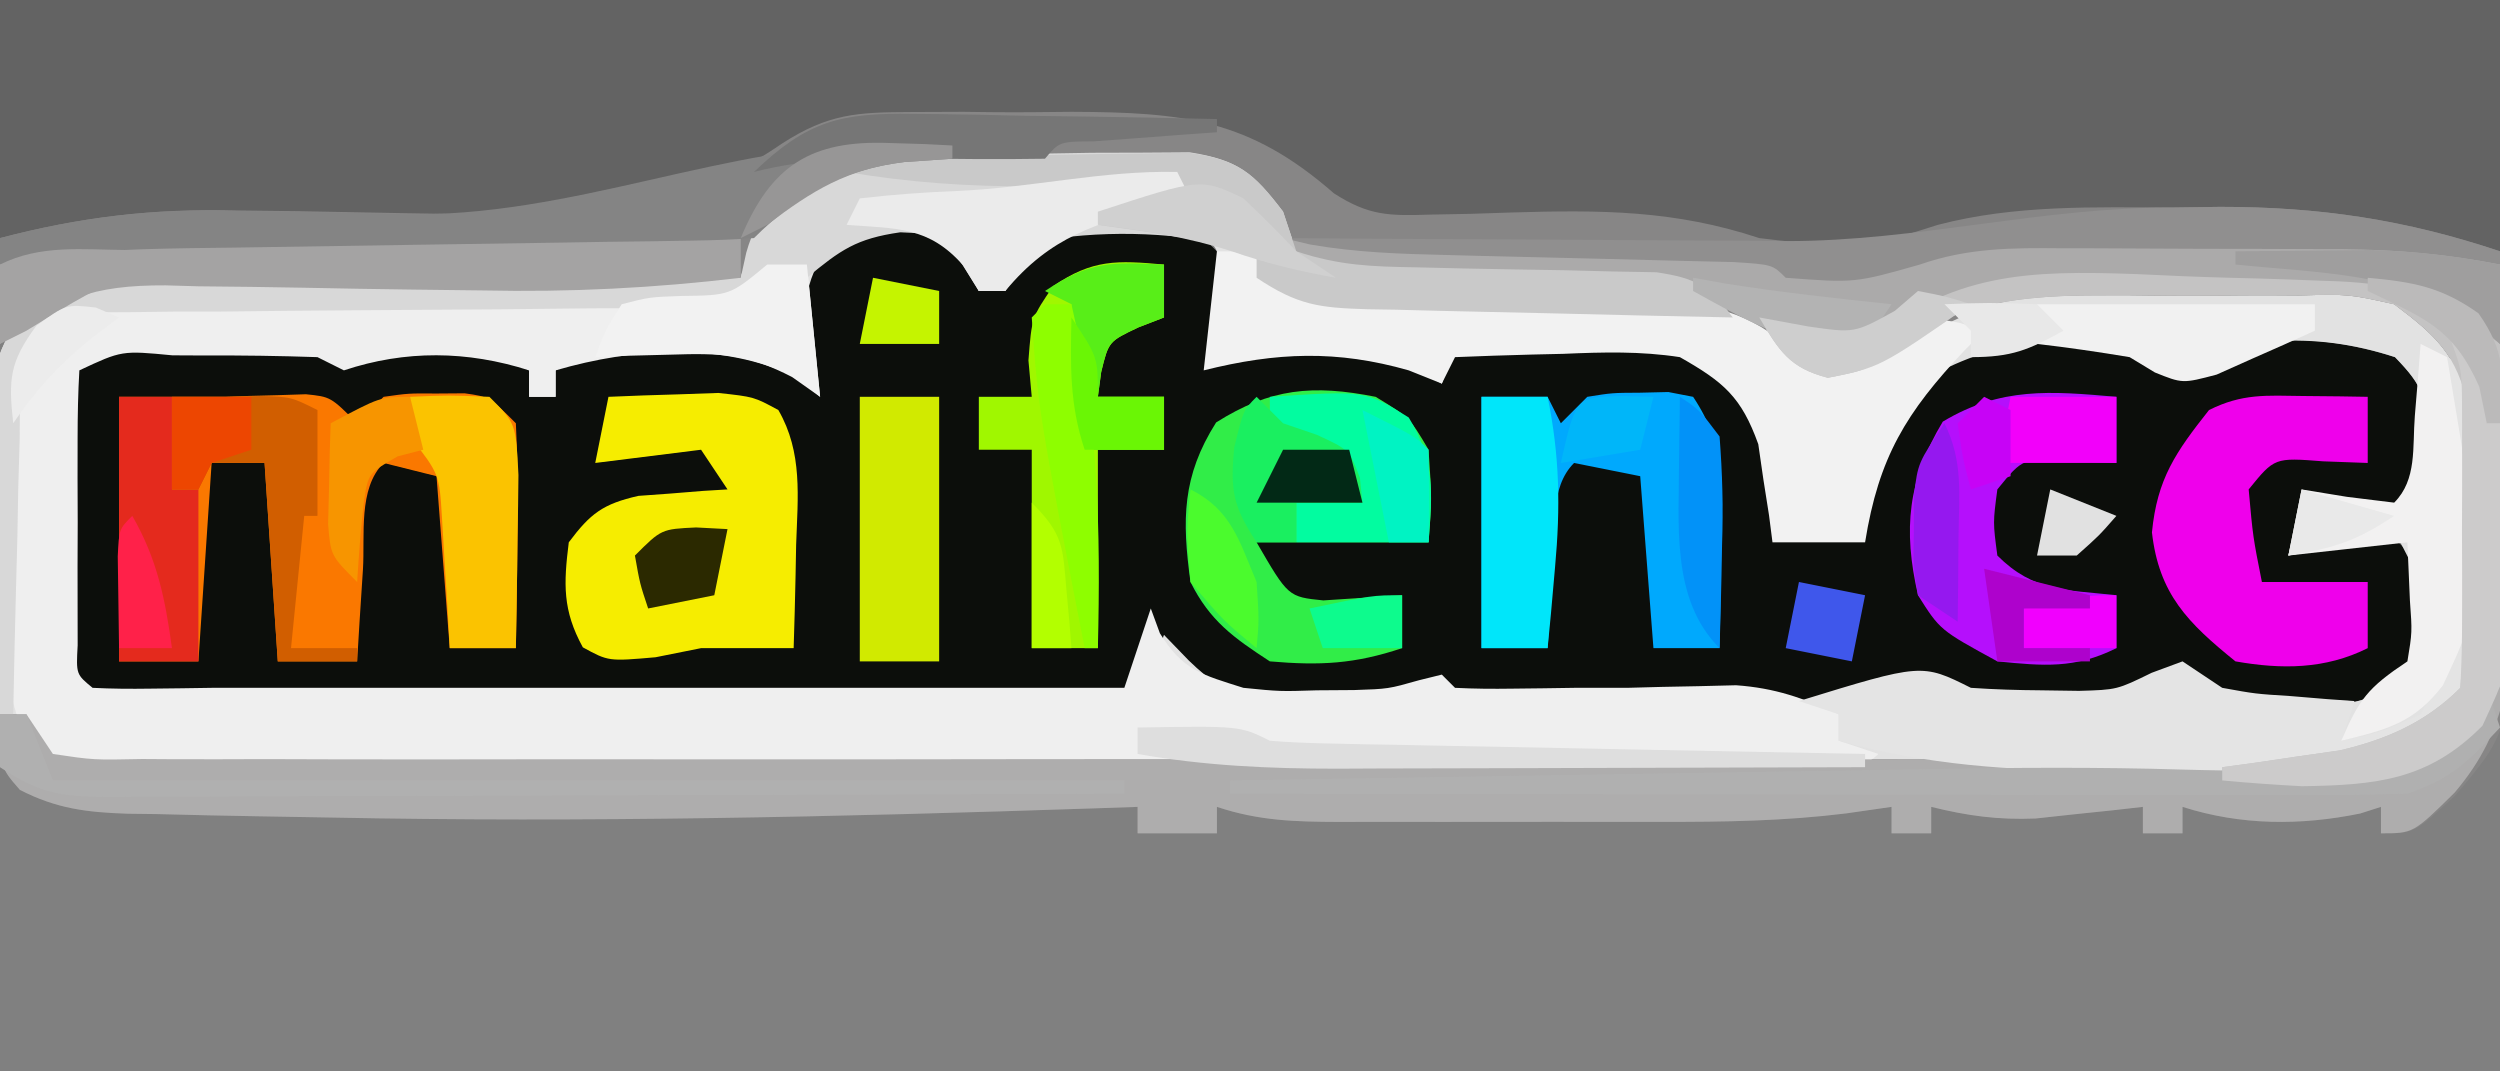 <?xml version="1.0" encoding="UTF-8"?>
<svg version="1.1" xmlns="http://www.w3.org/2000/svg" width="189" height="81">
<rect width="100%" height="100%" fill="#333333" stroke="none"/>
<path d="M0 0 C62.37 0 124.74 0 189 0 C189 26.73 189 53.46 189 81 C126.63 81 64.26 81 0 81 C0 54.27 0 27.54 0 0 Z " fill="#808080" transform="translate(0,0)"/>
<path d="M0 0 C1.875 1.375 1.875 1.375 3 3 C3 3.66 3 4.32 3 5 C3.66 5 4.32 5 5 5 C5.33 4.01 5.66 3.02 6 2 C9.251 -0.167 10.292 -0.272 14.062 -0.25 C14.94 -0.255 15.818 -0.26 16.723 -0.266 C19 0 19 0 21 2 C21.27 4.688 21.087 7.291 21 10 C21.99 9.67 22.98 9.34 24 9 C29.704 8.626 32.971 8.983 38 12 C38.33 11.01 38.66 10.02 39 9 C41.71 8.864 44.413 8.766 47.125 8.688 C48.266 8.625 48.266 8.625 49.43 8.561 C53.48 8.473 56.198 8.695 59.469 11.219 C61.96 13.956 62.841 15.232 63.375 18.812 C63.506 19.603 63.638 20.393 63.773 21.207 C63.848 21.799 63.923 22.39 64 23 C65.65 23 67.3 23 69 23 C69.392 21.783 69.784 20.566 70.188 19.312 C71.711 15.259 73.58 12.752 77 10 C79.851 9.063 82.509 8.838 85.5 8.812 C86.253 8.798 87.006 8.784 87.781 8.77 C90 9 90 9 92.031 10.137 C92.681 10.422 93.331 10.706 94 11 C96.017 10.166 96.017 10.166 98 9 C102.233 8.417 106.004 8.675 110.062 10 C112.299 12.309 112.336 12.959 112.438 16.062 C112 20 112 20 110 22 C106.375 21.625 106.375 21.625 103 21 C102.67 22.32 102.34 23.64 102 25 C104.31 24.34 106.62 23.68 109 23 C110.5 24.062 110.5 24.062 112 26 C112.438 29.5 112.438 29.5 112 33 C109.818 35.197 108.459 35.936 105.379 36.363 C104.449 36.347 103.52 36.33 102.562 36.312 C101.636 36.309 100.709 36.305 99.754 36.301 C97 36 97 36 94.34 34.855 C93.182 34.432 93.182 34.432 92 34 C91.01 34.66 90.02 35.32 89 36 C86.477 36.266 86.477 36.266 83.625 36.25 C82.689 36.255 81.753 36.26 80.789 36.266 C78 36 78 36 75.336 34.859 C74.565 34.576 73.794 34.292 73 34 C72.01 34.66 71.02 35.32 70 36 C68.071 36.227 68.071 36.227 65.91 36.195 C65.126 36.189 64.341 36.182 63.533 36.176 C62.718 36.159 61.903 36.142 61.062 36.125 C59.845 36.111 59.845 36.111 58.604 36.098 C57.089 36.08 55.574 36.059 54.059 36.032 C51.276 35.989 48.494 35.992 45.711 36.035 C44.94 36.044 44.169 36.053 43.375 36.062 C42.211 36.08 42.211 36.08 41.023 36.098 C39 36 39 36 37 35 C35.515 35.495 35.515 35.495 34 36 C29.014 36.401 24.5 36.66 19.875 34.625 C18 33 18 33 17 31 C16.536 32.237 16.536 32.237 16.062 33.5 C14 36 14 36 11.902 36.332 C9.586 36.313 7.309 36.188 5 36 C4.01 36 3.02 36 2 36 C-17 36 -36 36 -55 36 C-55.755 36.023 -56.511 36.046 -57.289 36.07 C-58.06 36.088 -58.831 36.106 -59.625 36.125 C-60.401 36.148 -61.177 36.171 -61.977 36.195 C-64 36 -64 36 -66 34 C-66.259 31.693 -66.259 31.693 -66.266 28.844 C-66.268 27.822 -66.271 26.799 -66.273 25.746 C-66.262 24.139 -66.262 24.139 -66.25 22.5 C-66.258 21.429 -66.265 20.358 -66.273 19.254 C-66.271 18.232 -66.268 17.209 -66.266 16.156 C-66.263 15.216 -66.261 14.276 -66.259 13.307 C-66 11 -66 11 -64 9 C-61.171 8.827 -58.451 8.768 -55.625 8.812 C-54.857 8.813 -54.088 8.814 -53.297 8.814 C-47.538 8.859 -47.538 8.859 -44.81 9.573 C-43.914 9.784 -43.914 9.784 -43 10 C-42.67 9.67 -42.34 9.34 -42 9 C-37.767 8.76 -34.633 8.675 -31 11 C-31 11.66 -31 12.32 -31 13 C-30.34 13 -29.68 13 -29 13 C-29 12.34 -29 11.68 -29 11 C-25.752 9.077 -23.256 8.703 -19.5 8.688 C-18.562 8.671 -17.623 8.654 -16.656 8.637 C-13.617 9.052 -12.259 9.98 -10 12 C-10.082 10.762 -10.165 9.525 -10.25 8.25 C-10.239 5.149 -10.121 4.186 -8.375 1.5 C-5.316 -0.432 -3.557 -0.53 0 0 Z " fill="#0C0E0B" transform="translate(71,17)"/>
<path d="M0 0 C62.37 0 124.74 0 189 0 C189 6.27 189 12.54 189 19 C182 18 182 18 179.938 17.448 C175.048 16.318 169.743 16.815 164.75 16.812 C163.547 16.8 162.345 16.788 161.105 16.775 C154.662 16.765 149.177 17.206 143 19 C140.277 19.266 140.277 19.266 137.938 19.25 C137.163 19.255 136.388 19.26 135.59 19.266 C133 19 133 19 129.906 17.969 C124.006 16.173 117.615 17.069 111.537 17.43 C105.041 17.618 101.518 16.795 96.636 12.401 C92.118 8.532 85.103 9.661 79.506 9.595 C78.139 9.574 76.773 9.54 75.407 9.492 C67.011 9.206 61.011 9.511 54.133 14.605 C49.395 17.703 43.987 17.121 38.516 17.062 C37.701 17.059 36.886 17.055 36.046 17.051 C32.577 17.035 29.108 17.007 25.64 16.979 C23.098 16.961 20.557 16.949 18.016 16.938 C17.247 16.929 16.477 16.921 15.685 16.912 C10.382 16.889 5.262 17.337 0 18 C0 12.06 0 6.12 0 0 Z " fill="#636363" transform="translate(0,0)"/>
<path d="M0 0 C2.022 -0.004 4.042 -0.041 6.063 -0.079 C7.34 -0.082 8.618 -0.086 9.934 -0.09 C11.103 -0.099 12.271 -0.107 13.475 -0.115 C17.157 0.471 18.291 1.445 20.528 4.371 C21.023 5.856 21.023 5.856 21.528 7.371 C24.746 8.443 27.064 8.481 30.446 8.476 C32.204 8.498 32.204 8.498 33.999 8.521 C36.457 8.546 38.915 8.551 41.374 8.537 C48.331 8.662 52.696 9.101 57.775 14.087 C60.17 15.841 61.622 15.765 64.528 15.371 C66.246 14.32 66.246 14.32 67.829 12.91 C73.514 9.134 79.958 9.623 86.529 9.719 C88.722 9.746 90.911 9.719 93.104 9.687 C94.51 9.69 95.915 9.697 97.321 9.707 C99.216 9.715 99.216 9.715 101.15 9.724 C105.361 10.53 106.817 12.135 109.528 15.371 C109.858 15.701 110.188 16.031 110.528 16.371 C110.837 20.3 110.806 24.243 110.84 28.183 C110.869 29.29 110.898 30.396 110.928 31.537 C110.937 32.602 110.945 33.667 110.954 34.765 C110.975 36.232 110.975 36.232 110.998 37.729 C110.381 41.198 109.32 42.26 106.528 44.371 C101.976 46.224 98.134 46.618 93.239 46.611 C92.171 46.614 92.171 46.614 91.082 46.616 C88.71 46.62 86.338 46.609 83.966 46.598 C82.261 46.597 80.555 46.597 78.85 46.599 C74.228 46.599 69.607 46.587 64.986 46.573 C60.153 46.561 55.32 46.56 50.488 46.557 C41.34 46.551 32.192 46.535 23.045 46.515 C12.629 46.492 2.213 46.481 -8.203 46.471 C-29.626 46.45 -51.049 46.415 -72.472 46.371 C-73.132 45.051 -73.792 43.731 -74.472 42.371 C-75.132 42.371 -75.792 42.371 -76.472 42.371 C-76.647 37.809 -76.753 33.247 -76.847 28.683 C-76.897 27.39 -76.948 26.096 -77 24.763 C-77.029 22.892 -77.029 22.892 -77.058 20.984 C-77.09 19.837 -77.121 18.69 -77.153 17.509 C-76.407 14.071 -75.366 12.367 -72.499 10.285 C-68.201 8.346 -63.574 8.77 -58.949 8.882 C-57.297 8.893 -57.297 8.893 -55.611 8.904 C-52.106 8.932 -48.602 8.994 -45.097 9.058 C-42.716 9.083 -40.334 9.106 -37.953 9.126 C-32.125 9.181 -26.299 9.265 -20.472 9.371 C-20.334 8.744 -20.196 8.118 -20.054 7.472 C-19.183 4.326 -17.485 3.008 -14.779 1.306 C-10.143 -0.574 -4.938 -0.001 0 0 Z M-13.847 6.871 C-16.208 10.503 -15.758 13.089 -15.472 17.371 C-16.019 16.882 -16.565 16.393 -17.128 15.89 C-19.976 14.044 -21.608 13.998 -24.972 14.058 C-26.38 14.064 -26.38 14.064 -27.816 14.07 C-30.493 14.373 -32.172 15.009 -34.472 16.371 C-34.472 17.031 -34.472 17.691 -34.472 18.371 C-35.132 18.371 -35.792 18.371 -36.472 18.371 C-36.472 17.711 -36.472 17.051 -36.472 16.371 C-40.116 14.038 -43.225 14.139 -47.472 14.371 C-48.462 14.701 -49.452 15.031 -50.472 15.371 C-51.132 15.041 -51.792 14.711 -52.472 14.371 C-55.317 14.246 -58.127 14.185 -60.972 14.183 C-61.757 14.171 -62.542 14.159 -63.351 14.146 C-65.393 14.141 -67.434 14.248 -69.472 14.371 C-72.042 16.94 -71.729 17.96 -71.738 21.527 C-71.74 22.549 -71.743 23.571 -71.746 24.625 C-71.738 25.696 -71.73 26.767 -71.722 27.871 C-71.73 28.942 -71.738 30.013 -71.746 31.117 C-71.743 32.139 -71.74 33.161 -71.738 34.214 C-71.736 35.155 -71.733 36.095 -71.731 37.064 C-71.693 39.566 -71.693 39.566 -69.472 41.371 C-67.397 41.614 -67.397 41.614 -65.097 41.496 C-63.941 41.469 -63.941 41.469 -62.761 41.441 C-62.006 41.418 -61.25 41.395 -60.472 41.371 C-0.472 41.371 -0.472 41.371 1.684 41.546 C4.051 41.684 6.183 41.742 8.528 41.371 C10.684 39.033 10.684 39.033 11.528 36.371 C12.147 37.01 12.765 37.649 13.403 38.308 C16.646 41.456 18.483 41.507 22.903 41.496 C23.859 41.498 24.816 41.501 25.801 41.503 C28.212 41.386 30.206 40.954 32.528 40.371 C32.858 40.701 33.188 41.031 33.528 41.371 C34.964 41.443 36.403 41.454 37.84 41.433 C39.01 41.42 39.01 41.42 40.204 41.406 C41.354 41.388 41.354 41.388 42.528 41.371 C45.248 41.371 47.961 41.392 50.68 41.441 C52.275 41.459 53.87 41.478 55.465 41.496 C56.264 41.512 57.062 41.529 57.885 41.546 C62.365 41.584 65.348 41.079 69.528 39.371 C70.518 40.031 71.508 40.691 72.528 41.371 C75.101 41.688 75.101 41.688 77.903 41.621 C78.839 41.626 79.775 41.631 80.739 41.636 C83.579 41.509 83.579 41.509 86.192 40.23 C86.963 39.946 87.734 39.663 88.528 39.371 C89.518 40.031 90.508 40.691 91.528 41.371 C94.134 41.726 94.134 41.726 96.965 41.683 C98.387 41.708 98.387 41.708 99.836 41.734 C102.961 41.312 104.321 40.603 106.528 38.371 C107.163 33.568 107.163 33.568 105.028 29.433 C104.533 29.082 104.038 28.732 103.528 28.371 C101.218 29.031 98.908 29.691 96.528 30.371 C96.858 29.051 97.188 27.731 97.528 26.371 C98.642 26.577 99.755 26.783 100.903 26.996 C102.099 27.119 103.295 27.243 104.528 27.371 C106.943 25.372 106.943 25.372 106.965 21.433 C106.864 18.33 106.827 17.68 104.59 15.371 C98.341 13.33 92.599 13.88 86.528 16.371 C85.538 15.381 85.538 15.381 84.528 14.371 C78.743 13.463 73.547 14.32 68.528 17.371 C65.958 20.604 64.184 24.269 63.528 28.371 C61.878 28.371 60.228 28.371 58.528 28.371 C58.416 27.483 58.416 27.483 58.301 26.578 C58.17 25.787 58.038 24.997 57.903 24.183 C57.787 23.406 57.671 22.628 57.551 21.828 C56.073 18.279 53.882 16.127 50.528 14.371 C47.532 13.804 44.687 13.891 41.653 14.058 C40.477 14.092 40.477 14.092 39.278 14.126 C37.36 14.185 35.444 14.275 33.528 14.371 C33.198 15.361 32.868 16.351 32.528 17.371 C31.703 16.876 30.878 16.381 30.028 15.871 C25.017 13.723 20.783 13.619 15.528 15.371 C15.593 13.352 15.658 11.334 15.723 9.316 C15.711 7.132 15.711 7.132 13.528 5.371 C11.228 5.013 11.228 5.013 8.653 5.058 C7.357 5.033 7.357 5.033 6.036 5.007 C3.064 5.438 1.683 6.311 -0.472 8.371 C-0.472 9.031 -0.472 9.691 -0.472 10.371 C-1.132 10.371 -1.792 10.371 -2.472 10.371 C-2.782 9.731 -3.091 9.092 -3.41 8.433 C-4.307 6.434 -4.307 6.434 -5.472 5.371 C-8.957 4.983 -10.849 4.977 -13.847 6.871 Z " fill="#E2E2E2" transform="translate(76.472,11.629)"/>
<path d="M0 0 C1.303 -0.005 2.605 -0.01 3.947 -0.016 C4.619 -0.007 5.291 0.001 5.983 0.01 C8.027 0.031 10.068 0.01 12.111 -0.016 C20.563 0.018 25.516 0.522 31.95 6.152 C34.615 7.863 36.13 7.853 39.273 7.754 C40.267 7.735 41.26 7.717 42.283 7.697 C43.315 7.663 44.347 7.629 45.41 7.594 C52.129 7.394 57.704 7.413 64.098 9.531 C66.643 9.84 66.643 9.84 69.035 9.781 C69.807 9.786 70.579 9.792 71.375 9.797 C74.26 9.598 74.26 9.598 77.582 8.535 C83.448 6.998 89.385 7.202 95.41 7.219 C97.149 7.195 97.149 7.195 98.924 7.17 C106.442 7.166 112.966 8.141 120.098 10.531 C120.272 15.512 120.398 20.49 120.482 25.473 C120.517 27.164 120.565 28.856 120.626 30.547 C121.182 46.411 121.182 46.411 116.695 51.688 C113.619 54.531 113.619 54.531 111.098 54.531 C111.098 53.871 111.098 53.211 111.098 52.531 C110.324 52.779 110.324 52.779 109.535 53.031 C105.021 53.957 100.504 53.941 96.098 52.531 C96.098 53.191 96.098 53.851 96.098 54.531 C95.108 54.531 94.118 54.531 93.098 54.531 C93.098 53.871 93.098 53.211 93.098 52.531 C92.362 52.615 91.626 52.699 90.867 52.785 C89.403 52.938 89.403 52.938 87.91 53.094 C86.947 53.198 85.984 53.303 84.992 53.41 C82.155 53.529 79.843 53.209 77.098 52.531 C77.098 53.191 77.098 53.851 77.098 54.531 C76.108 54.531 75.118 54.531 74.098 54.531 C74.098 53.871 74.098 53.211 74.098 52.531 C72.972 52.694 71.846 52.856 70.687 53.023 C66.004 53.606 61.386 53.676 56.672 53.664 C55.802 53.665 54.933 53.666 54.037 53.667 C52.215 53.668 50.392 53.666 48.569 53.662 C45.776 53.656 42.983 53.662 40.189 53.668 C38.413 53.667 36.636 53.666 34.859 53.664 C33.608 53.667 33.608 53.667 32.331 53.67 C29.002 53.657 26.278 53.591 23.098 52.531 C23.098 53.191 23.098 53.851 23.098 54.531 C21.118 54.531 19.138 54.531 17.098 54.531 C17.098 53.871 17.098 53.211 17.098 52.531 C16.07 52.567 15.043 52.602 13.985 52.639 C-5.346 53.289 -24.663 53.724 -44.004 53.335 C-45.807 53.299 -47.611 53.268 -49.415 53.242 C-51.938 53.203 -54.461 53.144 -56.984 53.078 C-57.73 53.069 -58.477 53.059 -59.245 53.049 C-62.336 52.946 -64.63 52.671 -67.397 51.247 C-68.902 49.531 -68.902 49.531 -68.902 45.531 C-68.242 45.531 -67.582 45.531 -66.902 45.531 C-66.242 46.521 -65.582 47.511 -64.902 48.531 C-61.833 48.99 -61.833 48.99 -58.141 48.912 C-57.086 48.919 -57.086 48.919 -56.01 48.926 C-53.642 48.938 -51.274 48.929 -48.906 48.919 C-47.212 48.923 -45.519 48.929 -43.825 48.935 C-39.216 48.949 -34.606 48.944 -29.996 48.934 C-25.175 48.927 -20.354 48.934 -15.532 48.938 C-7.429 48.944 0.674 48.937 8.778 48.922 C18.141 48.906 27.504 48.911 36.868 48.928 C44.904 48.941 52.941 48.943 60.978 48.936 C65.778 48.931 70.579 48.93 75.38 48.94 C79.898 48.949 84.417 48.943 88.935 48.925 C90.591 48.921 92.248 48.923 93.904 48.929 C96.17 48.937 98.436 48.927 100.702 48.912 C101.968 48.911 103.235 48.91 104.54 48.909 C109.456 48.387 113.518 47.111 117.098 43.531 C117.608 39.615 117.514 35.664 117.535 31.719 C117.584 30.078 117.584 30.078 117.635 28.404 C117.642 27.347 117.649 26.289 117.656 25.199 C117.67 24.233 117.683 23.266 117.697 22.27 C116.84 18.356 115.276 16.916 112.098 14.531 C108.666 13.767 108.666 13.767 104.891 13.867 C104.206 13.862 103.522 13.858 102.817 13.853 C101.374 13.849 99.931 13.858 98.488 13.879 C96.301 13.906 94.119 13.88 91.932 13.848 C82.164 13.814 82.164 13.814 73.767 18.459 C71.402 19.978 69.854 19.903 67.098 19.531 C65.343 18.245 65.343 18.245 63.645 16.578 C58.101 12.148 52.173 12.715 45.348 12.781 C42.936 12.774 40.525 12.758 38.113 12.734 C37.054 12.741 35.995 12.748 34.903 12.755 C32.052 12.528 30.465 12.102 28.098 10.531 C26.41 7.969 26.41 7.969 25.098 5.531 C22.494 2.927 15.491 4.257 11.962 4.236 C9.935 4.219 7.911 4.175 5.885 4.131 C4.6 4.122 3.316 4.114 1.992 4.105 C0.815 4.091 -0.362 4.076 -1.575 4.061 C-5.642 4.636 -7.751 5.931 -10.902 8.531 C-11.194 9.222 -11.487 9.912 -11.788 10.623 C-12.902 12.531 -12.902 12.531 -14.951 13.142 C-15.77 13.189 -16.589 13.236 -17.433 13.284 C-18.331 13.339 -19.23 13.395 -20.156 13.452 C-24.25 13.57 -28.324 13.578 -32.418 13.488 C-34.181 13.466 -35.944 13.444 -37.707 13.424 C-40.441 13.387 -43.175 13.343 -45.909 13.284 C-48.579 13.23 -51.248 13.201 -53.918 13.176 C-54.731 13.152 -55.543 13.128 -56.38 13.104 C-61.843 13.079 -64.645 14.078 -68.902 17.531 C-68.902 14.891 -68.902 12.251 -68.902 9.531 C-62.829 7.939 -57.292 7.278 -51.027 7.441 C-49.366 7.462 -47.704 7.482 -46.043 7.502 C-43.469 7.545 -40.896 7.594 -38.322 7.648 C-35.807 7.696 -33.293 7.726 -30.777 7.754 C-30.021 7.776 -29.264 7.797 -28.485 7.82 C-21.495 7.884 -15.565 6.363 -9.771 2.377 C-6.272 0.125 -4.133 0.016 0 0 Z " fill="#878686" transform="translate(68.902,8.469)"/>
<path d="M0 0 C0.99 0 1.98 0 3 0 C3.495 4.95 3.495 4.95 4 10 C3.402 9.505 2.804 9.01 2.188 8.5 C-3.428 5.857 -10.084 6.274 -16 8 C-16 8.66 -16 9.32 -16 10 C-16.66 10 -17.32 10 -18 10 C-18 9.34 -18 8.68 -18 8 C-22.675 6.504 -27.356 6.452 -32 8 C-32.66 7.67 -33.32 7.34 -34 7 C-36.864 6.902 -39.699 6.861 -42.562 6.875 C-43.753 6.869 -43.753 6.869 -44.967 6.863 C-48.791 6.496 -48.791 6.496 -52 8 C-52.099 9.696 -52.131 11.395 -52.133 13.094 C-52.134 14.124 -52.135 15.154 -52.137 16.215 C-52.133 17.299 -52.129 18.383 -52.125 19.5 C-52.129 20.584 -52.133 21.668 -52.137 22.785 C-52.135 23.815 -52.134 24.845 -52.133 25.906 C-52.132 26.858 -52.131 27.81 -52.129 28.791 C-52.247 30.975 -52.247 30.975 -51 32 C-49.564 32.073 -48.125 32.084 -46.688 32.062 C-45.908 32.053 -45.128 32.044 -44.324 32.035 C-43.174 32.018 -43.174 32.018 -42 32 C-19 32 4 32 27 32 C27.66 30.02 28.32 28.04 29 26 C29.227 26.619 29.454 27.238 29.688 27.875 C31.431 30.697 32.868 31.005 36 32 C38.76 32.277 38.76 32.277 41.562 32.188 C42.957 32.178 42.957 32.178 44.379 32.168 C46.966 32.082 46.966 32.082 49.277 31.426 C49.846 31.285 50.414 31.145 51 31 C51.33 31.33 51.66 31.66 52 32 C53.436 32.073 54.875 32.084 56.312 32.062 C57.482 32.049 57.482 32.049 58.676 32.035 C59.826 32.018 59.826 32.018 61 32 C62.32 32 63.64 32 65 32 C65.865 31.977 66.73 31.954 67.621 31.93 C68.551 31.912 69.48 31.894 70.438 31.875 C71.364 31.852 72.291 31.829 73.246 31.805 C76.196 32.014 78.328 32.768 81 34 C81 34.66 81 35.32 81 36 C81.99 36.33 82.98 36.66 84 37 C82.286 38.714 80.04 38.137 77.699 38.147 C75.974 38.158 75.974 38.158 74.215 38.169 C72.306 38.173 72.306 38.173 70.358 38.177 C69.013 38.183 67.668 38.19 66.323 38.197 C62.66 38.214 58.996 38.225 55.333 38.233 C53.046 38.238 50.76 38.244 48.473 38.251 C41.324 38.27 34.175 38.284 27.026 38.292 C18.763 38.302 10.501 38.328 2.238 38.369 C-4.142 38.399 -10.521 38.414 -16.901 38.417 C-20.715 38.419 -24.528 38.428 -28.342 38.453 C-31.928 38.477 -35.515 38.481 -39.102 38.471 C-41.049 38.47 -42.996 38.489 -44.944 38.509 C-46.099 38.502 -47.254 38.495 -48.445 38.488 C-49.451 38.49 -50.457 38.493 -51.494 38.495 C-54 38 -54 38 -55.822 36.149 C-58.371 31.5 -57.467 25.667 -57.438 20.5 C-57.457 19.264 -57.477 18.028 -57.498 16.754 C-57.497 15.567 -57.497 14.379 -57.496 13.156 C-57.498 12.072 -57.5 10.987 -57.502 9.869 C-56.872 6.266 -55.813 5.279 -53 3 C-50.596 2.494 -50.596 2.494 -47.896 2.486 C-46.375 2.466 -46.375 2.466 -44.822 2.446 C-43.734 2.451 -42.645 2.456 -41.523 2.461 C-40.402 2.449 -39.28 2.437 -38.125 2.425 C-34.541 2.39 -30.959 2.381 -27.375 2.375 C-23.785 2.359 -20.194 2.337 -16.604 2.303 C-14.369 2.284 -12.134 2.274 -9.9 2.276 C-8.892 2.269 -7.884 2.263 -6.845 2.255 C-5.956 2.254 -5.066 2.253 -4.15 2.252 C-1.787 2.2 -1.787 2.2 0 0 Z " fill="#EFEFEF" transform="translate(58,20)"/>
<path d="M0 0 C2.326 0.1 4.649 0.145 6.977 0.186 C8.471 0.234 9.964 0.286 11.458 0.342 C12.145 0.354 12.833 0.365 13.541 0.377 C19.088 0.681 21.587 2.209 25.2 6.225 C26.401 10.929 26.082 15.697 26.012 20.537 C26.06 22.477 26.06 22.477 26.108 24.457 C26.085 30.744 25.947 35.222 21.774 40.143 C18.645 43.225 18.645 43.225 16.2 43.225 C16.2 42.565 16.2 41.905 16.2 41.225 C15.426 41.472 15.426 41.472 14.637 41.725 C10.123 42.651 5.606 42.635 1.2 41.225 C1.2 41.885 1.2 42.545 1.2 43.225 C0.21 43.225 -0.78 43.225 -1.8 43.225 C-1.8 42.565 -1.8 41.905 -1.8 41.225 C-2.536 41.308 -3.272 41.392 -4.031 41.479 C-5.494 41.631 -5.494 41.631 -6.988 41.787 C-7.951 41.892 -8.914 41.996 -9.906 42.104 C-12.743 42.222 -15.055 41.902 -17.8 41.225 C-17.8 41.885 -17.8 42.545 -17.8 43.225 C-18.79 43.225 -19.78 43.225 -20.8 43.225 C-20.8 42.565 -20.8 41.905 -20.8 41.225 C-21.926 41.387 -23.051 41.549 -24.211 41.716 C-28.894 42.299 -33.512 42.369 -38.226 42.357 C-39.095 42.358 -39.965 42.359 -40.861 42.36 C-42.683 42.361 -44.506 42.359 -46.329 42.355 C-49.122 42.35 -51.915 42.355 -54.708 42.361 C-56.485 42.361 -58.262 42.359 -60.039 42.357 C-61.29 42.36 -61.29 42.36 -62.567 42.364 C-65.896 42.35 -68.62 42.285 -71.8 41.225 C-71.8 41.885 -71.8 42.545 -71.8 43.225 C-73.78 43.225 -75.76 43.225 -77.8 43.225 C-77.8 42.565 -77.8 41.905 -77.8 41.225 C-78.828 41.26 -79.855 41.296 -80.913 41.332 C-100.244 41.982 -119.561 42.417 -138.902 42.029 C-140.705 41.993 -142.509 41.962 -144.312 41.936 C-146.836 41.896 -149.359 41.837 -151.882 41.771 C-152.628 41.762 -153.375 41.752 -154.143 41.742 C-157.234 41.64 -159.528 41.365 -162.295 39.94 C-163.8 38.225 -163.8 38.225 -163.8 34.225 C-163.14 34.225 -162.48 34.225 -161.8 34.225 C-161.14 35.215 -160.48 36.205 -159.8 37.225 C-156.73 37.683 -156.73 37.683 -153.039 37.606 C-151.984 37.613 -151.984 37.613 -150.908 37.62 C-148.54 37.632 -146.172 37.622 -143.803 37.613 C-142.11 37.617 -140.417 37.622 -138.723 37.629 C-134.114 37.642 -129.504 37.637 -124.894 37.628 C-120.073 37.62 -115.252 37.627 -110.43 37.632 C-102.327 37.637 -94.224 37.63 -86.12 37.616 C-76.757 37.599 -67.394 37.605 -58.03 37.621 C-49.993 37.635 -41.957 37.637 -33.92 37.629 C-29.12 37.624 -24.319 37.624 -19.518 37.633 C-15 37.642 -10.481 37.636 -5.963 37.619 C-4.307 37.615 -2.65 37.616 -0.994 37.623 C1.272 37.631 3.538 37.62 5.804 37.606 C7.07 37.604 8.337 37.603 9.642 37.602 C14.558 37.08 18.62 35.805 22.2 32.225 C22.71 28.308 22.617 24.358 22.637 20.412 C22.687 18.771 22.687 18.771 22.737 17.098 C22.744 16.04 22.751 14.982 22.758 13.893 C22.772 12.926 22.785 11.959 22.799 10.964 C21.943 7.049 20.378 5.609 17.2 3.225 C13.768 2.46 13.768 2.46 9.993 2.561 C9.308 2.556 8.624 2.551 7.919 2.546 C6.476 2.543 5.033 2.552 3.59 2.573 C1.403 2.599 -0.779 2.573 -2.966 2.541 C-9.879 2.526 -15.707 2.579 -21.345 7.098 C-22.8 8.225 -22.8 8.225 -25.613 8.787 C-28.512 8.042 -29.303 6.746 -30.8 4.225 C-29.645 4.493 -28.49 4.761 -27.3 5.037 C-24.063 5.497 -24.063 5.497 -21.213 4.154 C-20.677 3.688 -20.141 3.223 -19.589 2.744 C-13.683 -1.166 -6.787 -0.305 0 0 Z " fill="#AEADAD" transform="translate(163.8,19.775)"/>
<path d="M0 0 C2.022 -0.004 4.042 -0.041 6.063 -0.079 C7.34 -0.082 8.618 -0.086 9.934 -0.09 C11.103 -0.099 12.271 -0.107 13.475 -0.115 C17.157 0.471 18.291 1.445 20.528 4.371 C21.023 5.856 21.023 5.856 21.528 7.371 C24.764 8.449 27.217 8.527 30.622 8.582 C31.817 8.61 33.012 8.638 34.243 8.667 C36.766 8.72 39.289 8.764 41.813 8.8 C43.605 8.847 43.605 8.847 45.434 8.894 C46.53 8.914 47.627 8.934 48.756 8.954 C51.788 9.41 52.703 9.973 54.528 12.371 C49.883 12.277 45.238 12.171 40.594 12.053 C39.014 12.015 37.433 11.98 35.853 11.949 C33.582 11.903 31.311 11.845 29.04 11.785 C28.333 11.773 27.627 11.762 26.899 11.75 C23.25 11.64 21.646 11.449 18.528 9.371 C18.528 8.711 18.528 8.051 18.528 7.371 C13.655 6.071 8.527 5.719 3.528 6.371 C1.023 8.204 1.023 8.204 -0.472 10.371 C-1.132 10.371 -1.792 10.371 -2.472 10.371 C-2.885 9.711 -3.297 9.051 -3.722 8.371 C-5.36 6.063 -5.36 6.063 -8.41 5.933 C-11.744 6.409 -12.934 7.27 -15.472 9.371 C-16.462 9.371 -17.452 9.371 -18.472 9.371 C-19.132 10.031 -19.792 10.691 -20.472 11.371 C-22.629 11.629 -22.629 11.629 -25.333 11.642 C-26.344 11.652 -27.356 11.662 -28.398 11.673 C-30.041 11.676 -30.041 11.676 -31.718 11.679 C-34.022 11.704 -36.326 11.73 -38.63 11.755 C-42.276 11.784 -45.921 11.808 -49.566 11.827 C-53.075 11.848 -56.584 11.888 -60.093 11.929 C-61.187 11.929 -62.281 11.929 -63.408 11.93 C-64.929 11.95 -64.929 11.95 -66.482 11.97 C-67.375 11.975 -68.268 11.98 -69.189 11.985 C-71.942 12.45 -72.832 13.142 -74.472 15.371 C-74.979 18.271 -74.979 18.271 -74.984 21.57 C-75.019 22.778 -75.055 23.987 -75.091 25.232 C-75.114 26.495 -75.136 27.757 -75.16 29.058 C-75.194 30.332 -75.228 31.607 -75.263 32.919 C-75.346 36.07 -75.415 39.22 -75.472 42.371 C-75.802 42.371 -76.132 42.371 -76.472 42.371 C-76.647 37.809 -76.753 33.247 -76.847 28.683 C-76.897 27.39 -76.948 26.096 -77 24.763 C-77.029 22.892 -77.029 22.892 -77.058 20.984 C-77.09 19.837 -77.121 18.69 -77.153 17.509 C-76.407 14.071 -75.366 12.367 -72.499 10.285 C-68.201 8.346 -63.574 8.77 -58.949 8.882 C-57.297 8.893 -57.297 8.893 -55.611 8.904 C-52.106 8.932 -48.602 8.994 -45.097 9.058 C-42.716 9.083 -40.334 9.106 -37.953 9.126 C-32.125 9.181 -26.299 9.265 -20.472 9.371 C-20.334 8.744 -20.196 8.118 -20.054 7.472 C-19.183 4.326 -17.485 3.008 -14.779 1.306 C-10.143 -0.574 -4.938 -0.001 0 0 Z " fill="#D8D8D8" transform="translate(76.472,11.629)"/>
<path d="M0 0 C2.667 0 5.333 0 8 0 C8.928 -0.035 8.928 -0.035 9.875 -0.07 C10.576 -0.088 11.277 -0.106 12 -0.125 C12.701 -0.148 13.402 -0.171 14.125 -0.195 C16 0 16 0 18 2 C18.66 1.34 19.32 0.68 20 0 C21.875 -0.266 21.875 -0.266 24 -0.25 C24.701 -0.255 25.402 -0.26 26.125 -0.266 C28 0 28 0 30 2 C30.145 4.909 30.186 7.72 30.125 10.625 C30.116 11.427 30.107 12.229 30.098 13.055 C30.074 15.037 30.038 17.018 30 19 C28.35 19 26.7 19 25 19 C24.505 12.565 24.505 12.565 24 6 C22.68 5.67 21.36 5.34 20 5 C18.059 6.941 18.601 10.473 18.438 13.062 C18.354 14.353 18.27 15.643 18.184 16.973 C18.093 18.471 18.093 18.471 18 20 C16.02 20 14.04 20 12 20 C11.67 15.05 11.34 10.1 11 5 C9.68 5 8.36 5 7 5 C6.67 9.95 6.34 14.9 6 20 C4.02 20 2.04 20 0 20 C0 13.4 0 6.8 0 0 Z " fill="#FA7800" transform="translate(9,30)"/>
<path d="M0 0 C1.739 -0.024 1.739 -0.024 3.514 -0.049 C11.031 -0.053 17.556 0.922 24.688 3.312 C24.688 5.622 24.688 7.933 24.688 10.312 C23.857 9.669 23.027 9.025 22.171 8.362 C18.59 5.986 15.168 5.631 10.945 5.527 C10.218 5.499 9.491 5.471 8.742 5.441 C7.211 5.388 5.679 5.344 4.148 5.309 C1.824 5.25 -0.494 5.144 -2.816 5.033 C-11.008 4.741 -16.723 4.907 -23.312 10.312 C-27.093 11.163 -28.244 10.354 -31.609 8.316 C-37.474 5.333 -43.615 5.715 -50.062 5.688 C-52.474 5.662 -54.886 5.628 -57.297 5.586 C-58.356 5.58 -59.415 5.574 -60.507 5.568 C-63.292 5.314 -64.942 4.747 -67.312 3.312 C-67.312 2.982 -67.312 2.652 -67.312 2.312 C-66.754 2.317 -66.195 2.321 -65.62 2.326 C-59.78 2.37 -53.939 2.4 -48.099 2.422 C-45.922 2.432 -43.746 2.446 -41.569 2.463 C-38.432 2.488 -35.294 2.499 -32.156 2.508 C-31.191 2.518 -30.226 2.528 -29.232 2.539 C-19.295 2.541 -10.028 -0.028 0 0 Z " fill="#908F8F" transform="translate(164.312,15.688)"/>
<path d="M0 0 C0.99 0 1.98 0 3 0 C3.415 0.486 3.829 0.972 4.256 1.472 C6.95 3.832 9.378 3.404 12.898 3.441 C13.57 3.455 14.242 3.468 14.935 3.481 C17.082 3.522 19.228 3.544 21.375 3.562 C23.515 3.586 25.654 3.615 27.794 3.654 C29.74 3.69 31.687 3.71 33.634 3.729 C38.027 4.083 40.868 4.868 44 8 C47.286 8.444 48.702 8.182 51.562 6.438 C54 5 54 5 56.152 5.41 C56.762 5.605 57.372 5.799 58 6 C57.277 6.727 57.277 6.727 56.539 7.469 C52.079 12.202 50.034 15.568 49 22 C46.69 22 44.38 22 42 22 C41.914 21.325 41.827 20.649 41.738 19.953 C41.598 19.061 41.457 18.169 41.312 17.25 C41.121 15.927 41.121 15.927 40.926 14.578 C39.641 10.999 38.305 9.879 35 8 C32.04 7.542 29.174 7.62 26.188 7.75 C25.399 7.768 24.611 7.786 23.799 7.805 C21.865 7.852 19.933 7.923 18 8 C17.67 8.66 17.34 9.32 17 10 C15.762 9.505 15.762 9.505 14.5 9 C9.075 7.45 4.519 7.62 -1 9 C-0.67 6.03 -0.34 3.06 0 0 Z " fill="#F2F2F2" transform="translate(92,19)"/>
<path d="M0 0 C0.66 0.33 1.32 0.66 2 1 C2.116 4.916 2.187 8.832 2.25 12.75 C2.284 13.861 2.317 14.972 2.352 16.117 C2.364 17.187 2.377 18.257 2.391 19.359 C2.412 20.344 2.433 21.328 2.454 22.343 C1.858 25.831 0.807 26.884 -2 29 C-6.276 30.859 -9.978 31.256 -14.613 31.266 C-16.486 31.269 -16.486 31.269 -18.396 31.273 C-19.689 31.266 -20.981 31.258 -22.312 31.25 C-24.234 31.262 -24.234 31.262 -26.193 31.273 C-33.116 31.259 -39.318 30.836 -46 29 C-46 28.34 -46 27.68 -46 27 C-46.99 26.67 -47.98 26.34 -49 26 C-39.714 23.143 -39.714 23.143 -36 25 C-34.232 25.122 -32.459 25.176 -30.688 25.188 C-29.27 25.209 -29.27 25.209 -27.824 25.23 C-24.953 25.146 -24.953 25.146 -22.332 23.863 C-21.562 23.578 -20.793 23.294 -20 23 C-19.01 23.66 -18.02 24.32 -17 25 C-14.491 25.456 -14.491 25.456 -11.812 25.625 C-10.911 25.7 -10.01 25.775 -9.082 25.852 C-8.395 25.901 -7.708 25.95 -7 26 C-7.495 27.485 -7.495 27.485 -8 29 C-5.03 28.372 -5.03 28.372 -2 27 C-0.164 23.506 0.241 20.609 0.195 16.699 C0.186 15.235 0.186 15.235 0.176 13.74 C0.159 12.733 0.142 11.725 0.125 10.688 C0.116 9.661 0.107 8.634 0.098 7.576 C0.074 5.051 0.041 2.525 0 0 Z " fill="#E4E4E4" transform="translate(185,27)"/>
<path d="M0 0 C1.77 -0.081 3.541 -0.139 5.312 -0.188 C6.299 -0.222 7.285 -0.257 8.301 -0.293 C11 0 11 0 12.844 1 C14.703 4.216 14.31 7.586 14.188 11.188 C14.167 12.312 14.167 12.312 14.146 13.459 C14.111 15.306 14.057 17.153 14 19 C11.667 19 9.333 19 7 19 C5.298 19.34 5.298 19.34 3.562 19.688 C0 20 0 20 -1.938 18.938 C-3.476 16.133 -3.393 14.145 -3 11 C-1.368 8.819 -0.414 8.094 2.262 7.488 C3.062 7.43 3.863 7.372 4.688 7.312 C5.496 7.247 6.304 7.181 7.137 7.113 C8.059 7.057 8.059 7.057 9 7 C8.34 6.01 7.68 5.02 7 4 C4.36 4.33 1.72 4.66 -1 5 C-0.67 3.35 -0.34 1.7 0 0 Z " fill="#F6ED00" transform="translate(46,30)"/>
<path d="M0 0 C2.562 1.562 2.562 1.562 4 4 C4.25 7.75 4.25 7.75 4 11 C-0.29 11 -4.58 11 -9 11 C-6.611 15.121 -6.611 15.121 -3.957 15.391 C-3.249 15.344 -2.542 15.298 -1.812 15.25 C0.075 15.126 0.075 15.126 2 15 C2 16.32 2 17.64 2 19 C-1.606 20.202 -4.21 20.327 -8 20 C-10.753 18.204 -12.526 16.947 -14 14 C-14.647 9.296 -14.638 6.009 -12.062 1.938 C-7.956 -0.66 -4.738 -0.937 0 0 Z " fill="#31ED48" transform="translate(104,30)"/>
<path d="M0 0 C1.65 0 3.3 0 5 0 C5.33 0.66 5.66 1.32 6 2 C6.66 1.34 7.32 0.68 8 0 C9.875 -0.301 9.875 -0.301 12 -0.312 C12.701 -0.329 13.402 -0.346 14.125 -0.363 C14.744 -0.243 15.363 -0.124 16 0 C18.528 3.792 18.224 6.809 18.125 11.188 C18.116 11.937 18.107 12.687 18.098 13.459 C18.074 15.306 18.038 17.153 18 19 C16.35 19 14.7 19 13 19 C12.67 14.71 12.34 10.42 12 6 C10.35 5.67 8.7 5.34 7 5 C5.122 6.878 5.609 10.039 5.438 12.562 C5.312 14.359 5.312 14.359 5.184 16.191 C5.123 17.118 5.062 18.045 5 19 C3.35 19 1.7 19 0 19 C0 12.73 0 6.46 0 0 Z " fill="#00A9FD" transform="translate(112,30)"/>
<path d="M0 0 C0 1.32 0 2.64 0 4 C-0.959 4.371 -0.959 4.371 -1.938 4.75 C-4.187 5.816 -4.187 5.816 -4.75 8.125 C-4.832 8.744 -4.915 9.363 -5 10 C-3.35 10 -1.7 10 0 10 C0 11.32 0 12.64 0 14 C-1.65 14 -3.3 14 -5 14 C-5 18.95 -5 23.9 -5 29 C-6.65 29 -8.3 29 -10 29 C-10 24.05 -10 19.1 -10 14 C-11.32 14 -12.64 14 -14 14 C-14 12.68 -14 11.36 -14 10 C-12.68 10 -11.36 10 -10 10 C-10.082 9.092 -10.165 8.185 -10.25 7.25 C-10 4 -10 4 -8.375 1.625 C-5.396 -0.413 -3.537 -0.322 0 0 Z " fill="#A0F700" transform="translate(88,20)"/>
<path d="M0 0 C1.101 0.003 2.203 0.006 3.337 0.009 C6.842 0.02 10.347 0.045 13.852 0.07 C16.233 0.08 18.615 0.089 20.996 0.098 C26.823 0.12 32.65 0.153 38.477 0.195 C38.477 1.185 38.477 2.175 38.477 3.195 C31.928 3.974 25.55 4.297 18.961 4.152 C17.198 4.13 15.435 4.109 13.672 4.088 C10.937 4.051 8.204 4.007 5.47 3.948 C2.8 3.894 0.131 3.865 -2.539 3.84 C-3.352 3.816 -4.164 3.792 -5.002 3.768 C-10.464 3.743 -13.266 4.742 -17.523 8.195 C-17.523 6.215 -17.523 4.235 -17.523 2.195 C-11.731 -0.315 -6.19 -0.06 0 0 Z " fill="#A4A3A3" transform="translate(17.523,17.805)"/>
<path d="M0 0 C0.91 0.009 1.82 0.018 2.758 0.027 C3.456 0.039 4.155 0.051 4.875 0.062 C4.875 1.712 4.875 3.362 4.875 5.062 C3.761 5.021 2.647 4.98 1.5 4.938 C-2.169 4.651 -2.169 4.651 -4.125 7.062 C-3.802 10.659 -3.802 10.659 -3.125 14.062 C-0.485 14.062 2.155 14.062 4.875 14.062 C4.875 15.713 4.875 17.363 4.875 19.062 C1.658 20.671 -1.646 20.676 -5.125 20.062 C-8.734 17.145 -10.909 14.965 -11.438 10.312 C-11.047 6.253 -9.629 4.229 -7.125 1.062 C-4.6 -0.2 -2.813 -0.036 0 0 Z " fill="#EF00EB" transform="translate(174.125,29.938)"/>
<path d="M0 0 C2.326 0.1 4.649 0.145 6.977 0.186 C8.471 0.234 9.964 0.286 11.458 0.342 C12.145 0.354 12.833 0.365 13.541 0.377 C19.082 0.68 21.565 2.243 25.2 6.225 C26.402 10.454 26.128 14.719 26.075 19.1 C26.135 20.838 26.135 20.838 26.196 22.611 C26.186 30.763 26.186 30.763 23.603 34.589 C20.362 37.683 18.005 39.073 13.575 39.908 C12.461 39.827 11.347 39.746 10.2 39.662 C9.065 39.599 7.931 39.536 6.762 39.471 C5.917 39.389 5.071 39.308 4.2 39.225 C4.2 38.895 4.2 38.565 4.2 38.225 C5.008 38.115 5.816 38.005 6.649 37.893 C7.718 37.734 8.786 37.575 9.887 37.412 C10.943 37.261 11.999 37.11 13.086 36.955 C16.633 36.123 19.59 34.834 22.2 32.225 C22.537 28.317 22.525 24.395 22.575 20.475 C22.612 19.376 22.649 18.278 22.688 17.146 C22.7 16.084 22.711 15.022 22.723 13.928 C22.743 12.955 22.763 11.982 22.783 10.979 C21.95 7.045 20.392 5.615 17.2 3.225 C13.768 2.46 13.768 2.46 9.993 2.561 C9.308 2.556 8.624 2.551 7.919 2.546 C6.476 2.543 5.033 2.552 3.59 2.573 C1.403 2.599 -0.779 2.573 -2.966 2.541 C-9.879 2.526 -15.707 2.579 -21.345 7.098 C-22.8 8.225 -22.8 8.225 -25.613 8.787 C-28.512 8.042 -29.303 6.746 -30.8 4.225 C-29.068 4.627 -29.068 4.627 -27.3 5.037 C-24.063 5.497 -24.063 5.497 -21.213 4.154 C-20.677 3.688 -20.141 3.223 -19.589 2.744 C-13.683 -1.166 -6.787 -0.305 0 0 Z " fill="#C4C3C3" transform="translate(163.8,19.775)"/>
<path d="M0 0 C0 1.65 0 3.3 0 5 C-1.114 4.959 -2.228 4.918 -3.375 4.875 C-7.044 4.589 -7.044 4.589 -9 7 C-9.333 9.5 -9.333 9.5 -9 12 C-6.238 14.762 -3.793 14.579 0 15 C0 16.32 0 17.64 0 19 C-3.149 20.575 -5.52 20.348 -9 20 C-13.338 17.634 -13.338 17.634 -15 15 C-16.148 10 -15.764 6.274 -13.125 1.875 C-8.738 -0.757 -4.992 -0.436 0 0 Z " fill="#B50FFC" transform="translate(160,30)"/>
<path d="M0 0 C1.007 0.239 1.007 0.239 2.034 0.482 C5.535 1.093 8.9 1.199 12.453 1.281 C13.504 1.309 13.504 1.309 14.577 1.337 C17.56 1.415 20.544 1.484 23.527 1.552 C25.711 1.604 27.895 1.661 30.078 1.719 C31.382 1.749 32.685 1.779 34.028 1.811 C37 2 37 2 38 3 C43.229 3.396 43.229 3.396 48.142 2 C51.769 0.731 55.142 0.732 58.934 0.77 C59.689 0.77 60.445 0.77 61.223 0.771 C62.816 0.774 64.409 0.782 66.001 0.794 C68.426 0.812 70.85 0.815 73.275 0.814 C74.828 0.819 76.381 0.825 77.934 0.832 C79.012 0.834 79.012 0.834 80.112 0.835 C84.174 0.873 88.014 1.218 92 2 C92 3.98 92 5.96 92 8 C91.17 7.356 90.339 6.712 89.484 6.049 C85.903 3.674 82.481 3.319 78.258 3.215 C77.531 3.186 76.803 3.158 76.054 3.129 C74.523 3.075 72.992 3.031 71.46 2.996 C69.136 2.938 66.818 2.831 64.496 2.721 C56.305 2.429 50.59 2.595 44 8 C40.22 8.851 39.068 8.041 35.703 6.004 C29.839 3.021 23.697 3.403 17.25 3.375 C14.838 3.349 12.427 3.316 10.016 3.273 C8.956 3.267 7.897 3.262 6.806 3.255 C4.021 3.002 2.37 2.435 0 1 C0 0.67 0 0.34 0 0 Z " fill="#ABAAAA" transform="translate(97,18)"/>
<path d="M0 0 C4.057 -0.099 8.113 -0.172 12.17 -0.22 C13.55 -0.24 14.929 -0.267 16.308 -0.302 C18.294 -0.35 20.28 -0.371 22.266 -0.391 C23.46 -0.412 24.654 -0.433 25.884 -0.454 C29.627 0.091 30.742 1.025 33 4 C33.495 5.485 33.495 5.485 34 7 C37.236 8.079 39.69 8.156 43.094 8.211 C44.289 8.239 45.484 8.268 46.715 8.297 C49.238 8.349 51.762 8.393 54.285 8.43 C56.078 8.476 56.078 8.476 57.906 8.523 C59.551 8.553 59.551 8.553 61.229 8.583 C64.261 9.039 65.175 9.602 67 12 C62.355 11.906 57.71 11.8 53.066 11.683 C51.486 11.644 49.906 11.609 48.325 11.578 C46.054 11.532 43.783 11.474 41.512 11.414 C40.805 11.403 40.099 11.391 39.371 11.379 C35.723 11.269 34.118 11.079 31 9 C31 8.34 31 7.68 31 7 C27.02 6.156 23.03 5.553 19 5 C19 4.67 19 4.34 19 4 C20.98 3.34 22.96 2.68 25 2 C23.782 2.012 22.564 2.023 21.309 2.035 C19.685 2.045 18.061 2.054 16.438 2.062 C15.238 2.075 15.238 2.075 14.014 2.088 C9.228 2.107 4.719 1.804 0 1 C0 0.67 0 0.34 0 0 Z " fill="#C9C9C9" transform="translate(64,12)"/>
<path d="M0 0 C0.91 0.009 1.82 0.018 2.758 0.027 C3.806 0.045 3.806 0.045 4.875 0.062 C4.875 0.393 4.875 0.723 4.875 1.062 C3.081 1.186 3.081 1.186 1.25 1.312 C-3.376 1.871 -6.798 3.735 -10.125 7.062 C-11.689 7.18 -13.257 7.23 -14.825 7.252 C-16.327 7.277 -16.327 7.277 -17.86 7.303 C-19.498 7.323 -19.498 7.323 -21.168 7.344 C-22.842 7.371 -22.842 7.371 -24.551 7.4 C-28.138 7.458 -31.725 7.511 -35.312 7.562 C-40.014 7.63 -44.716 7.704 -49.418 7.781 C-50.499 7.795 -51.581 7.808 -52.695 7.822 C-57.603 7.903 -62.302 8.037 -67.125 9.062 C-67.125 8.402 -67.125 7.742 -67.125 7.062 C-61.091 5.481 -55.614 4.816 -49.391 5.008 C-47.747 5.033 -46.104 5.058 -44.461 5.082 C-41.923 5.131 -39.385 5.187 -36.847 5.254 C-23.833 5.576 -12.129 -0.155 0 0 Z " fill="#848484" transform="translate(67.125,10.938)"/>
<path d="M0 0 C0.495 1.485 0.495 1.485 1 3 C-1.363 5.526 -2.665 6.888 -6 8 C-8.845 8.091 -11.665 8.126 -14.51 8.114 C-15.379 8.114 -16.248 8.114 -17.142 8.114 C-20.015 8.113 -22.889 8.105 -25.762 8.098 C-27.753 8.096 -29.744 8.094 -31.735 8.093 C-36.978 8.09 -42.22 8.08 -47.463 8.069 C-52.812 8.058 -58.161 8.054 -63.51 8.049 C-74.007 8.038 -84.503 8.021 -95 8 C-95 7.67 -95 7.34 -95 7 C-86.922 6.867 -78.845 6.737 -70.767 6.609 C-66.282 6.538 -61.797 6.465 -57.311 6.391 C-54.413 6.344 -51.515 6.299 -48.617 6.254 C-46.468 6.219 -44.32 6.18 -42.171 6.14 C-35.772 6.03 -29.391 5.983 -22.993 6.18 C-21.411 6.219 -21.411 6.219 -19.798 6.259 C-17.886 6.313 -15.975 6.392 -14.066 6.502 C-9.226 6.628 -6.64 6.169 -2.886 2.979 C-1.902 2.007 -0.932 1.021 0 0 Z " fill="#B0B0B0" transform="translate(188,52)"/>
<path d="M0 0 C1.98 0 3.96 0 6 0 C6 6.6 6 13.2 6 20 C4.02 20 2.04 20 0 20 C0 13.4 0 6.8 0 0 Z " fill="#D1EA00" transform="translate(65,30)"/>
<path d="M0 0 C0.66 0.33 1.32 0.66 2 1 C4.967 18.803 4.967 18.803 1.684 25.809 C-0.516 28.672 -2.555 29.158 -6 30 C-4.63 26.839 -4.011 26.007 -1 24 C-0.636 21.793 -0.636 21.793 -0.812 19.375 C-0.874 17.931 -0.936 16.488 -1 15 C-5.455 15.495 -5.455 15.495 -10 16 C-9.67 14.35 -9.34 12.7 -9 11 C-7.298 11.278 -7.298 11.278 -5.562 11.562 C-4.387 11.707 -3.211 11.851 -2 12 C-0.26 10.26 -0.628 7.806 -0.438 5.438 C-0.354 4.426 -0.27 3.414 -0.184 2.371 C-0.123 1.589 -0.062 0.806 0 0 Z " fill="#F2F1F1" transform="translate(183,26)"/>
<path d="M0 0 C1.32 0 2.64 0 4 0 C4 2.31 4 4.62 4 7 C4.66 7 5.32 7 6 7 C6 11.29 6 15.58 6 20 C4.02 20 2.04 20 0 20 C0 13.4 0 6.8 0 0 Z " fill="#E42A1D" transform="translate(9,30)"/>
<path d="M0 0 C2.875 -0.125 2.875 -0.125 6 0 C8 2 8 2 8.195 5.914 C8.182 7.484 8.158 9.055 8.125 10.625 C8.116 11.427 8.107 12.229 8.098 13.055 C8.074 15.037 8.038 17.018 8 19 C6.35 19 4.7 19 3 19 C2.927 17.645 2.927 17.645 2.852 16.262 C2.777 15.082 2.702 13.903 2.625 12.688 C2.555 11.516 2.486 10.344 2.414 9.137 C2.214 5.843 2.214 5.843 0 3 C0 2.01 0 1.02 0 0 Z " fill="#FBC300" transform="translate(31,30)"/>
<path d="M0 0 C1.65 0 3.3 0 5 0 C5.915 4.462 5.978 8.345 5.562 12.875 C5.461 14.027 5.359 15.18 5.254 16.367 C5.128 17.67 5.128 17.67 5 19 C3.35 19 1.7 19 0 19 C0 12.73 0 6.46 0 0 Z " fill="#00E6FA" transform="translate(112,30)"/>
<path d="M0 0 C0.66 0 1.32 0 2 0 C2.66 1.65 3.32 3.3 4 5 C30.73 5 57.46 5 85 5 C85 5.33 85 5.66 85 6 C74.36 6.046 63.721 6.082 53.081 6.104 C48.141 6.114 43.201 6.128 38.26 6.151 C33.495 6.173 28.729 6.185 23.964 6.19 C22.143 6.193 20.323 6.201 18.503 6.211 C15.958 6.226 13.413 6.228 10.868 6.227 C10.112 6.234 9.356 6.241 8.577 6.249 C4.83 6.234 3.201 6.134 0 4 C0 2.68 0 1.36 0 0 Z " fill="#B0B0B0" transform="translate(0,54)"/>
<path d="M0 0 C7.229 -0.482 7.229 -0.482 10.5 1.562 C12.505 4.82 12.289 7.248 12 11 C8.7 11 5.4 11 2 11 C2 10.01 2 9.02 2 8 C3.65 8 5.3 8 7 8 C5.902 5.007 5.323 4.154 2.375 2.75 C1.591 2.502 0.807 2.255 0 2 C0 1.34 0 0.68 0 0 Z " fill="#02FCA0" transform="translate(96,30)"/>
<path d="M0 0 C0.33 0.66 0.66 1.32 1 2 C-0.013 2.255 -0.013 2.255 -1.047 2.516 C-6.1 3.888 -9.557 4.84 -13 9 C-13.66 9 -14.32 9 -15 9 C-15.392 8.361 -15.784 7.721 -16.188 7.062 C-18.782 4.111 -21.201 4.287 -25 4 C-24.67 3.34 -24.34 2.68 -24 2 C-21.515 1.712 -19.119 1.533 -16.625 1.438 C-10.939 1.186 -5.671 -0.126 0 0 Z " fill="#EBEBEB" transform="translate(89,13)"/>
<path d="M0 0 C3 2 3 2 3.652 4.008 C5.858 22.989 5.858 22.989 2.672 29.867 C-1.396 33.987 -5.349 34.357 -11 34.438 C-13.002 34.326 -15.004 34.192 -17 34 C-17 33.67 -17 33.34 -17 33 C-16.192 32.89 -15.384 32.781 -14.551 32.668 C-13.482 32.509 -12.414 32.351 -11.312 32.188 C-10.257 32.037 -9.201 31.886 -8.113 31.73 C-4.567 30.898 -1.61 29.61 1 27 C1.1 25.255 1.131 23.506 1.133 21.758 C1.134 20.692 1.135 19.626 1.137 18.527 C1.131 16.843 1.131 16.843 1.125 15.125 C1.129 14.01 1.133 12.895 1.137 11.746 C1.135 10.677 1.134 9.609 1.133 8.508 C1.132 7.524 1.131 6.541 1.129 5.528 C1.106 2.874 1.106 2.874 0 0 Z " fill="#CCCBCB" transform="translate(185,25)"/>
<path d="M0 0 C1.32 0 2.64 0 4 0 C4.866 -0.021 5.732 -0.041 6.625 -0.062 C9 0 9 0 11 1 C11 3.64 11 6.28 11 9 C10.67 9 10.34 9 10 9 C9.67 12.3 9.34 15.6 9 19 C10.65 19 12.3 19 14 19 C14 19.33 14 19.66 14 20 C12.02 20 10.04 20 8 20 C7.67 15.05 7.34 10.1 7 5 C5.68 5 4.36 5 3 5 C2.67 5.66 2.34 6.32 2 7 C1.34 7 0.68 7 0 7 C0 4.69 0 2.38 0 0 Z " fill="#D15E00" transform="translate(13,30)"/>
<path d="M0 0 C6.93 0 13.86 0 21 0 C21 0.66 21 1.32 21 2 C19.425 2.727 17.84 3.431 16.25 4.125 C15.368 4.519 14.487 4.914 13.578 5.32 C11 6 11 6 8.906 5.156 C7.963 4.584 7.963 4.584 7 4 C4.675 3.613 2.341 3.27 0 3 C0 2.01 0 1.02 0 0 Z " fill="#F1F1F1" transform="translate(154,23)"/>
<path d="M0 0 C0.99 0 1.98 0 3 0 C3.33 3.3 3.66 6.6 4 10 C3.305 9.509 2.61 9.018 1.895 8.512 C-1.475 6.752 -3.543 6.688 -7.312 6.812 C-8.381 6.84 -9.45 6.867 -10.551 6.895 C-11.359 6.929 -12.167 6.964 -13 7 C-12.281 5.039 -12.281 5.039 -11 3 C-8.906 2.461 -8.906 2.461 -6.5 2.375 C-2.805 2.329 -2.805 2.329 0 0 Z " fill="#F2F2F2" transform="translate(58,20)"/>
<path d="M0 0 C0 1.32 0 2.64 0 4 C-0.959 4.371 -0.959 4.371 -1.938 4.75 C-4.187 5.816 -4.187 5.816 -4.75 8.125 C-4.832 8.744 -4.915 9.363 -5 10 C-3.35 10 -1.7 10 0 10 C0 11.32 0 12.64 0 14 C-1.98 14 -3.96 14 -6 14 C-7.283 10.15 -7.066 7.053 -7 3 C-7.66 2.67 -8.32 2.34 -9 2 C-5.565 -0.29 -4.015 -0.178 0 0 Z " fill="#58EE18" transform="translate(88,20)"/>
<path d="M0 0 C7.75 -0.125 7.75 -0.125 10 1 C11.449 1.118 12.904 1.177 14.358 1.205 C15.259 1.225 16.159 1.245 17.088 1.266 C18.549 1.291 18.549 1.291 20.039 1.316 C21.035 1.337 22.031 1.358 23.057 1.379 C26.246 1.445 29.436 1.504 32.625 1.562 C34.784 1.606 36.943 1.649 39.102 1.693 C44.401 1.801 49.7 1.902 55 2 C55 2.33 55 2.66 55 3 C48.292 3.025 41.585 3.043 34.877 3.055 C32.596 3.06 30.316 3.067 28.036 3.075 C24.752 3.088 21.468 3.093 18.184 3.098 C16.663 3.105 16.663 3.105 15.111 3.113 C9.961 3.114 5.074 2.895 0 2 C0 1.34 0 0.68 0 0 Z " fill="#DEDEDE" transform="translate(86,55)"/>
<path d="M0 0 C0.66 0.66 1.32 1.32 2 2 C3.268 2.433 3.268 2.433 4.562 2.875 C7 4 7 4 7.812 6.125 C7.874 6.744 7.936 7.362 8 8 C6.35 8 4.7 8 3 8 C3 8.99 3 9.98 3 11 C2.01 11 1.02 11 0 11 C-1.771 8.292 -2.011 7.107 -1.688 3.812 C-1 1 -1 1 0 0 Z " fill="#1AEF60" transform="translate(95,30)"/>
<path d="M0 0 C1.128 0.002 1.128 0.002 2.278 0.004 C4.683 0.01 7.088 0.022 9.492 0.035 C11.121 0.04 12.75 0.045 14.379 0.049 C18.375 0.06 22.371 0.077 26.367 0.098 C26.367 0.428 26.367 0.758 26.367 1.098 C25.142 1.112 25.142 1.112 23.892 1.126 C20.175 1.18 16.459 1.263 12.742 1.348 C11.457 1.362 10.172 1.376 8.848 1.391 C-0.205 1.533 -0.205 1.533 -7.633 6.098 C-8.623 6.593 -8.623 6.593 -9.633 7.098 C-9.633 5.118 -9.633 3.138 -9.633 1.098 C-6.567 -0.435 -3.362 -0.024 0 0 Z " fill="#A4A3A3" transform="translate(9.633,18.902)"/>
<path d="M0 0 C0.988 0.008 0.988 0.008 1.996 0.017 C4.086 0.039 6.173 0.09 8.262 0.141 C9.684 0.161 11.107 0.179 12.529 0.195 C16.003 0.239 19.476 0.308 22.949 0.391 C22.949 0.721 22.949 1.051 22.949 1.391 C22.095 1.451 21.24 1.512 20.359 1.574 C18.702 1.7 18.702 1.7 17.012 1.828 C15.91 1.909 14.807 1.991 13.672 2.074 C11.038 2.095 11.038 2.095 9.949 3.391 C6.422 3.451 2.909 3.411 -0.617 3.352 C-4.577 3.311 -8.182 3.4 -12.051 4.391 C-8.028 0.531 -5.524 -0.094 0 0 Z " fill="#767676" transform="translate(69.051,8.609)"/>
<path d="M0 0 C0.66 0 1.32 0 2 0 C4.044 8.778 4.218 17.039 4 26 C3.67 26 3.34 26 3 26 C-0.507 8.023 -0.507 8.023 -1 1 C-0.67 0.67 -0.34 0.34 0 0 Z " fill="#8EFE00" transform="translate(79,23)"/>
<path d="M0 0 C1.488 0.988 1.488 0.988 3 3 C3.217 5.811 3.283 8.388 3.188 11.188 C3.167 12.312 3.167 12.312 3.146 13.459 C3.111 15.306 3.057 17.153 3 19 C-0.719 15.281 -0.055 9.569 -0.062 4.562 C-0.047 3.042 -0.028 1.521 0 0 Z " fill="#0292F8" transform="translate(127,30)"/>
<path d="M0 0 C2.208 -0.027 4.417 -0.046 6.625 -0.062 C7.855 -0.074 9.085 -0.086 10.352 -0.098 C13.677 -0.009 16.74 0.363 20 1 C20 2.98 20 4.96 20 7 C19.299 6.381 18.598 5.763 17.875 5.125 C12.725 1.6 6.037 1.629 0 1 C0 0.67 0 0.34 0 0 Z " fill="#9F9E9E" transform="translate(169,19)"/>
<path d="M0 0 C1.374 1.291 2.709 2.626 4 4 C4.99 4.66 5.98 5.32 7 6 C4.267 5.518 1.751 4.914 -0.875 4 C-4.245 2.922 -7.492 2.421 -11 2 C-11 1.67 -11 1.34 -11 1 C-3.206 -1.548 -3.206 -1.548 0 0 Z " fill="#D0D0D0" transform="translate(94,15)"/>
<path d="M0 0 C0.33 1.32 0.66 2.64 1 4 C0.361 4.165 -0.279 4.33 -0.938 4.5 C-3.161 5.782 -3.161 5.782 -3.488 7.914 C-3.728 9.936 -3.869 11.968 -4 14 C-6 12 -6 12 -6.195 9.617 C-6.172 8.712 -6.149 7.807 -6.125 6.875 C-6.107 5.965 -6.089 5.055 -6.07 4.117 C-6.047 3.419 -6.024 2.72 -6 2 C-2.25 0 -2.25 0 0 0 Z " fill="#F79500" transform="translate(31,30)"/>
<path d="M0 0 C2.64 0 5.28 0 8 0 C8 1.65 8 3.3 8 5 C5.03 5 2.06 5 -1 5 C-0.67 3.35 -0.34 1.7 0 0 Z " fill="#F200FA" transform="translate(152,30)"/>
<path d="M0 0 C0.784 0.041 1.567 0.083 2.375 0.125 C2.045 1.775 1.715 3.425 1.375 5.125 C-0.275 5.455 -1.925 5.785 -3.625 6.125 C-4.25 4.25 -4.25 4.25 -4.625 2.125 C-2.625 0.125 -2.625 0.125 0 0 Z " fill="#2B2900" transform="translate(52.625,39.875)"/>
<path d="M0 0 C2 3 2 3 2 6 C3.65 6 5.3 6 7 6 C7 7.32 7 8.64 7 10 C5.02 10 3.04 10 1 10 C-0.158 6.527 -0.069 3.639 0 0 Z " fill="#6AF605" transform="translate(81,24)"/>
<path d="M0 0 C1.65 0.33 3.3 0.66 5 1 C4.67 2.65 4.34 4.3 4 6 C2.35 5.67 0.7 5.34 -1 5 C-0.67 3.35 -0.34 1.7 0 0 Z " fill="#3F57EB" transform="translate(136,44)"/>
<path d="M0 0 C3.09 1.545 3.684 3.889 5 7 C5.188 9.875 5.188 9.875 5 12 C2.5 9.938 2.5 9.938 0 7 C-0.312 3.188 -0.312 3.188 0 0 Z " fill="#4BFB2D" transform="translate(90,37)"/>
<path d="M0 0 C0.804 0.144 1.609 0.289 2.438 0.438 C6.614 1.097 10.796 1.561 15 2 C13 5 13 5 10.875 5.438 C6.805 4.818 3.571 2.985 0 1 C0 0.67 0 0.34 0 0 Z " fill="#B3B3B3" transform="translate(128,21)"/>
<path d="M0 0 C1.442 2.884 1.094 5.417 1.062 8.625 C1.053 9.814 1.044 11.002 1.035 12.227 C1.024 13.142 1.012 14.057 1 15 C0.01 14.34 -0.98 13.68 -2 13 C-2.363 10.723 -2.363 10.723 -2.312 8.062 C-2.309 7.187 -2.305 6.312 -2.301 5.41 C-2 3 -2 3 0 0 Z " fill="#9518EF" transform="translate(147,32)"/>
<path d="M0 0 C4 2 4 2 5 3 C5.041 5.333 5.042 7.667 5 10 C4.01 10 3.02 10 2 10 C1.34 6.7 0.68 3.4 0 0 Z " fill="#00F3C3" transform="translate(103,31)"/>
<path d="M0 0 C2.109 0.406 2.109 0.406 4 1 C-2.872 5.774 -2.872 5.774 -6.812 6.562 C-9.712 5.817 -10.503 4.521 -12 2 C-10.762 2.227 -9.525 2.454 -8.25 2.688 C-4.792 3.184 -4.792 3.184 -1.75 1.5 C-0.884 0.757 -0.884 0.757 0 0 Z " fill="#CECECE" transform="translate(145,22)"/>
<path d="M0 0 C1.65 0 3.3 0 5 0 C5.33 1.32 5.66 2.64 6 4 C3.36 4 0.72 4 -2 4 C-1.34 2.68 -0.68 1.36 0 0 Z " fill="#022916" transform="translate(97,34)"/>
<path d="M0 0 C2 0 4 0 6 0 C6 1.32 6 2.64 6 4 C5.01 4.33 4.02 4.66 3 5 C2.67 5.66 2.34 6.32 2 7 C1.34 7 0.68 7 0 7 C0 4.69 0 2.38 0 0 Z " fill="#ED4601" transform="translate(13,30)"/>
<path d="M0 0 C1.65 0.33 3.3 0.66 5 1 C5 2.32 5 3.64 5 5 C3.02 5 1.04 5 -1 5 C-0.67 3.35 -0.34 1.7 0 0 Z " fill="#C5F400" transform="translate(66,21)"/>
<path d="M0 0 C1.884 3.265 2.493 6.281 3 10 C1.68 10 0.36 10 -1 10 C-1.027 8.521 -1.046 7.042 -1.062 5.562 C-1.074 4.739 -1.086 3.915 -1.098 3.066 C-1 1 -1 1 0 0 Z " fill="#FF2149" transform="translate(10,39)"/>
<path d="M0 0 C2.398 2.398 2.343 3.333 2.625 6.625 C2.7 7.442 2.775 8.26 2.852 9.102 C2.901 9.728 2.95 10.355 3 11 C2.01 11 1.02 11 0 11 C0 7.37 0 3.74 0 0 Z " fill="#B3FF00" transform="translate(78,38)"/>
<path d="M0 0 C1.338 0.041 1.338 0.041 2.703 0.082 C3.379 0.117 4.054 0.152 4.75 0.188 C4.75 0.517 4.75 0.848 4.75 1.188 C2.956 1.311 2.956 1.311 1.125 1.438 C-3.16 1.954 -5.803 3.561 -9.25 6.188 C-10.24 6.683 -10.24 6.683 -11.25 7.188 C-8.972 1.683 -5.918 -0.234 0 0 Z " fill="#979696" transform="translate(67.25,10.812)"/>
<path d="M0 0 C1.207 0.031 1.207 0.031 2.438 0.062 C2.107 1.383 1.778 2.703 1.438 4.062 C-0.542 4.393 -2.522 4.723 -4.562 5.062 C-3.438 0.084 -3.438 0.084 0 0 Z " fill="#00B6F9" transform="translate(122.562,29.938)"/>
<path d="M0 0 C0 1.32 0 2.64 0 4 C-2.31 4 -4.62 4 -7 4 C-7 3.01 -7 2.02 -7 1 C-2.25 0 -2.25 0 0 0 Z " fill="#F100FE" transform="translate(160,45)"/>
<path d="M0 0 C3.407 0.31 5.56 0.688 8.375 2.688 C10.439 5.624 10.319 7.486 10 11 C9.67 11 9.34 11 9 11 C8.722 9.639 8.722 9.639 8.438 8.25 C6.466 3.792 4.32 3.08 0 1 C0 0.67 0 0.34 0 0 Z " fill="#BBBABA" transform="translate(179,21)"/>
<path d="M0 0 C2.64 0.66 5.28 1.32 8 2 C8 2.33 8 2.66 8 3 C6.35 3 4.7 3 3 3 C3 3.99 3 4.98 3 6 C4.65 6 6.3 6 8 6 C8 6.33 8 6.66 8 7 C5.69 7 3.38 7 1 7 C0.67 4.69 0.34 2.38 0 0 Z " fill="#AE02CC" transform="translate(150,43)"/>
<path d="M0 0 C0 1.32 0 2.64 0 4 C-1.98 4 -3.96 4 -6 4 C-6.33 3.01 -6.66 2.02 -7 1 C-2.25 0 -2.25 0 0 0 Z " fill="#0DFB8D" transform="translate(106,45)"/>
<path d="M0 0 C2.31 0.66 4.62 1.32 7 2 C4.082 3.945 2.375 4.453 -1 5 C-0.67 3.35 -0.34 1.7 0 0 Z " fill="#E9E9E9" transform="translate(174,37)"/>
<path d="M0 0 C0.866 0.371 0.866 0.371 1.75 0.75 C0.987 1.327 0.224 1.905 -0.562 2.5 C-2.912 4.467 -4.543 6.235 -6.25 8.75 C-6.62 5.419 -6.525 4.123 -4.5 1.375 C-2.25 -0.25 -2.25 -0.25 0 0 Z " fill="#ECECEC" transform="translate(7.25,23.25)"/>
<path d="M0 0 C2.475 0.99 2.475 0.99 5 2 C3.688 3.5 3.688 3.5 2 5 C1.01 5 0.02 5 -1 5 C-0.67 3.35 -0.34 1.7 0 0 Z " fill="#E1E1E1" transform="translate(155,37)"/>
<path d="M0 0 C3.375 -0.125 3.375 -0.125 7 0 C7.66 0.66 8.32 1.32 9 2 C6.353 3.461 5.106 4 2 4 C2 3.34 2 2.68 2 2 C1.34 1.34 0.68 0.68 0 0 Z " fill="#E8E8E8" transform="translate(147,23)"/>
<path d="M0 0 C0.66 0.33 1.32 0.66 2 1 C2 2.65 2 4.3 2 6 C1.01 6.33 0.02 6.66 -1 7 C-1.625 4.625 -1.625 4.625 -2 2 C-1.34 1.34 -0.68 0.68 0 0 Z " fill="#C703F6" transform="translate(150,30)"/>
</svg>
